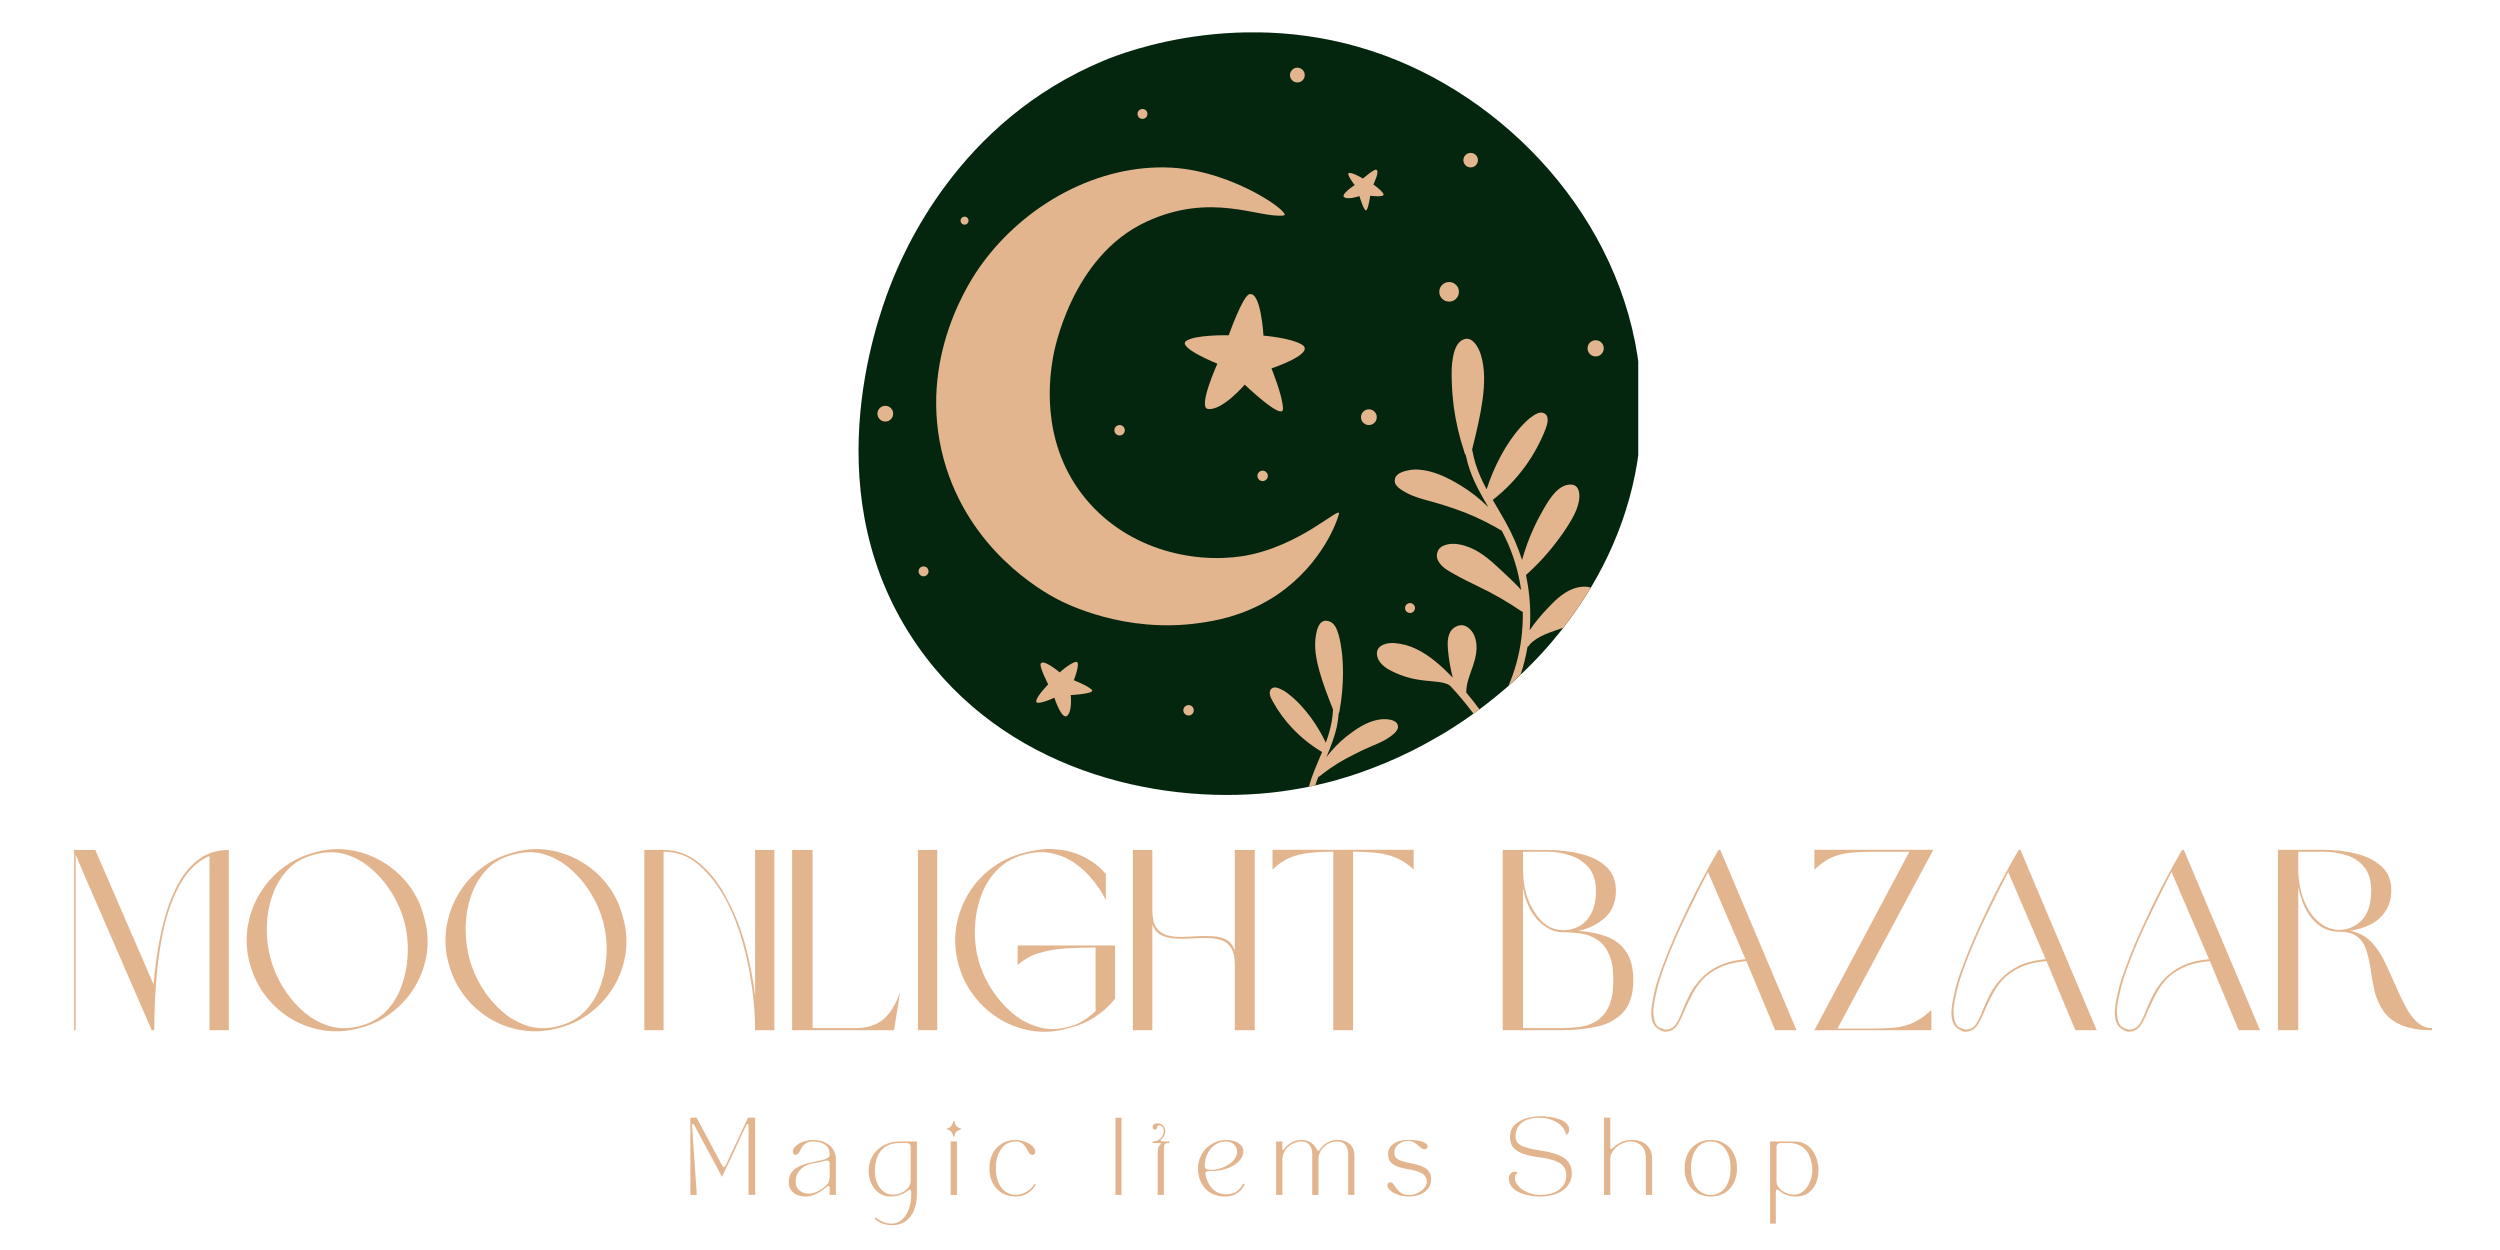 <svg xmlns="http://www.w3.org/2000/svg" xmlns:xlink="http://www.w3.org/1999/xlink" width="300" zoomAndPan="magnify" viewBox="0 0 224.88 112.5" height="150" preserveAspectRatio="xMidYMid meet" version="1.0"><defs><g/><clipPath id="ec18774c03"><path d="M 56 24 L 162 24 L 162 35.629 L 56 35.629 Z M 56 24 " clip-rule="nonzero"/></clipPath><clipPath id="197da08ccd"><path d="M 17 3 L 22 3 L 22 11.629 L 17 11.629 Z M 17 3 " clip-rule="nonzero"/></clipPath><clipPath id="38df2d2338"><path d="M 98 3 L 103 3 L 103 11.629 L 98 11.629 Z M 98 3 " clip-rule="nonzero"/></clipPath><clipPath id="ef82b28375"><rect x="0" width="106" y="0" height="12"/></clipPath><clipPath id="3db0d5048c"><rect x="0" width="216" y="0" height="36"/></clipPath><clipPath id="6b98e1ce35"><path d="M 77.191 2.914 L 147.383 2.914 L 147.383 71.605 L 77.191 71.605 Z M 77.191 2.914 " clip-rule="nonzero"/></clipPath></defs><g transform="matrix(1, 0, 0, 1, 5, 75)"><g clip-path="url(#3db0d5048c)"><g fill="#e3b58f" fill-opacity="1"><g transform="translate(0.812, 17.716)"><g><path d="M 14.719 -16.219 L 14.719 0 L 12.984 0 L 12.984 -15.672 C 12.211 -15.348 11.555 -14.836 11.016 -14.141 C 10.473 -13.441 10.016 -12.617 9.641 -11.672 C 9.273 -10.734 8.984 -9.734 8.766 -8.672 C 8.555 -7.609 8.395 -6.539 8.281 -5.469 C 8.176 -4.406 8.102 -3.406 8.062 -2.469 C 8.031 -1.531 8.016 -0.707 8.016 0 L 7.781 0 L 1.578 -14.281 L 0.938 -15.797 L 0.938 0 L 0.797 0 L 0.797 -16.219 L 2.703 -16.219 L 7.953 -4.109 C 8.035 -5.172 8.172 -6.266 8.359 -7.391 C 8.547 -8.516 8.797 -9.598 9.109 -10.641 C 9.43 -11.691 9.844 -12.641 10.344 -13.484 C 10.852 -14.328 11.461 -14.992 12.172 -15.484 C 12.891 -15.973 13.738 -16.219 14.719 -16.219 Z M 14.719 -16.219 "/></g></g></g><g fill="#e3b58f" fill-opacity="1"><g transform="translate(16.342, 17.716)"><g><path d="M 6.875 -15.984 C 7.938 -16.297 8.992 -16.375 10.047 -16.219 C 11.109 -16.062 12.094 -15.711 13 -15.172 C 13.914 -14.641 14.703 -13.945 15.359 -13.094 C 16.023 -12.238 16.492 -11.266 16.766 -10.172 C 17.078 -9.098 17.16 -8.031 17.016 -6.969 C 16.867 -5.914 16.531 -4.93 16 -4.016 C 15.469 -3.098 14.773 -2.305 13.922 -1.641 C 13.078 -0.973 12.113 -0.492 11.031 -0.203 C 9.957 0.098 8.891 0.176 7.828 0.031 C 6.773 -0.113 5.789 -0.453 4.875 -0.984 C 3.969 -1.523 3.18 -2.219 2.516 -3.062 C 1.859 -3.914 1.379 -4.895 1.078 -6 C 0.785 -7.082 0.719 -8.156 0.875 -9.219 C 1.039 -10.281 1.383 -11.266 1.906 -12.172 C 2.438 -13.086 3.125 -13.879 3.969 -14.547 C 4.812 -15.211 5.781 -15.691 6.875 -15.984 Z M 6.891 -15.797 C 5.91 -15.555 5.109 -15.102 4.484 -14.438 C 3.867 -13.77 3.406 -12.984 3.094 -12.078 C 2.789 -11.172 2.629 -10.227 2.609 -9.25 C 2.598 -8.27 2.707 -7.348 2.938 -6.484 C 3.164 -5.609 3.531 -4.754 4.031 -3.922 C 4.531 -3.098 5.133 -2.367 5.844 -1.734 C 6.551 -1.098 7.344 -0.645 8.219 -0.375 C 9.094 -0.113 10.016 -0.113 10.984 -0.375 C 11.961 -0.633 12.766 -1.094 13.391 -1.75 C 14.016 -2.414 14.477 -3.203 14.781 -4.109 C 15.094 -5.016 15.266 -5.957 15.297 -6.938 C 15.328 -7.914 15.227 -8.844 15 -9.719 C 14.77 -10.602 14.398 -11.461 13.891 -12.297 C 13.391 -13.129 12.781 -13.859 12.062 -14.484 C 11.352 -15.117 10.562 -15.566 9.688 -15.828 C 8.82 -16.086 7.891 -16.078 6.891 -15.797 Z M 6.891 -15.797 "/></g></g></g><g fill="#e3b58f" fill-opacity="1"><g transform="translate(34.237, 17.716)"><g><path d="M 6.875 -15.984 C 7.938 -16.297 8.992 -16.375 10.047 -16.219 C 11.109 -16.062 12.094 -15.711 13 -15.172 C 13.914 -14.641 14.703 -13.945 15.359 -13.094 C 16.023 -12.238 16.492 -11.266 16.766 -10.172 C 17.078 -9.098 17.16 -8.031 17.016 -6.969 C 16.867 -5.914 16.531 -4.93 16 -4.016 C 15.469 -3.098 14.773 -2.305 13.922 -1.641 C 13.078 -0.973 12.113 -0.492 11.031 -0.203 C 9.957 0.098 8.891 0.176 7.828 0.031 C 6.773 -0.113 5.789 -0.453 4.875 -0.984 C 3.969 -1.523 3.18 -2.219 2.516 -3.062 C 1.859 -3.914 1.379 -4.895 1.078 -6 C 0.785 -7.082 0.719 -8.156 0.875 -9.219 C 1.039 -10.281 1.383 -11.266 1.906 -12.172 C 2.438 -13.086 3.125 -13.879 3.969 -14.547 C 4.812 -15.211 5.781 -15.691 6.875 -15.984 Z M 6.891 -15.797 C 5.91 -15.555 5.109 -15.102 4.484 -14.438 C 3.867 -13.77 3.406 -12.984 3.094 -12.078 C 2.789 -11.172 2.629 -10.227 2.609 -9.25 C 2.598 -8.27 2.707 -7.348 2.938 -6.484 C 3.164 -5.609 3.531 -4.754 4.031 -3.922 C 4.531 -3.098 5.133 -2.367 5.844 -1.734 C 6.551 -1.098 7.344 -0.645 8.219 -0.375 C 9.094 -0.113 10.016 -0.113 10.984 -0.375 C 11.961 -0.633 12.766 -1.094 13.391 -1.75 C 14.016 -2.414 14.477 -3.203 14.781 -4.109 C 15.094 -5.016 15.266 -5.957 15.297 -6.938 C 15.328 -7.914 15.227 -8.844 15 -9.719 C 14.77 -10.602 14.398 -11.461 13.891 -12.297 C 13.391 -13.129 12.781 -13.859 12.062 -14.484 C 11.352 -15.117 10.562 -15.566 9.688 -15.828 C 8.82 -16.086 7.891 -16.078 6.891 -15.797 Z M 6.891 -15.797 "/></g></g></g><g fill="#e3b58f" fill-opacity="1"><g transform="translate(52.133, 17.716)"><g><path d="M 0.797 -16.219 L 2.531 -16.219 C 3.781 -16.219 4.891 -15.789 5.859 -14.938 C 6.836 -14.094 7.656 -13.004 8.312 -11.672 C 8.988 -10.41 9.523 -9.023 9.922 -7.516 C 10.316 -6.016 10.598 -4.52 10.766 -3.031 L 10.766 -16.219 L 12.5 -16.219 L 12.5 0 L 10.766 0 C 10.766 -1.227 10.672 -2.52 10.484 -3.875 C 10.297 -5.238 10.016 -6.586 9.641 -7.922 C 9.266 -9.254 8.789 -10.473 8.219 -11.578 C 7.531 -12.891 6.719 -13.961 5.781 -14.797 C 4.852 -15.641 3.77 -16.062 2.531 -16.062 L 2.531 0 L 0.797 0 Z M 0.797 -16.219 "/></g></g></g><g fill="#e3b58f" fill-opacity="1"><g transform="translate(65.434, 17.716)"><g><path d="M 10.516 -3.406 L 9.969 0 L 0.797 0 L 0.797 -16.219 L 2.641 -16.219 L 2.641 -0.188 L 6.516 -0.188 C 7.516 -0.188 8.32 -0.43 8.938 -0.922 C 9.562 -1.41 10.086 -2.238 10.516 -3.406 Z M 10.516 -3.406 "/></g></g></g><g fill="#e3b58f" fill-opacity="1"><g transform="translate(76.759, 17.716)"><g><path d="M 0.797 0 L 0.797 -16.219 L 2.531 -16.219 L 2.531 0 Z M 0.797 0 "/></g></g></g><g fill="#e3b58f" fill-opacity="1"><g transform="translate(80.09, 17.716)"><g><path d="M 13.453 -1.719 L 13.453 -7.438 C 12.523 -7.438 11.629 -7.41 10.766 -7.359 C 9.898 -7.305 9.098 -7.164 8.359 -6.938 C 7.629 -6.719 6.988 -6.359 6.438 -5.859 L 6.438 -7.625 L 15.203 -7.625 L 15.203 -2.828 C 14.711 -2.203 14.109 -1.656 13.391 -1.188 C 12.68 -0.727 11.898 -0.395 11.047 -0.188 C 9.973 0.133 8.91 0.223 7.859 0.078 C 6.816 -0.066 5.836 -0.406 4.922 -0.938 C 4.016 -1.477 3.227 -2.172 2.562 -3.016 C 1.895 -3.867 1.41 -4.836 1.109 -5.922 C 0.816 -7.016 0.742 -8.094 0.891 -9.156 C 1.047 -10.219 1.391 -11.211 1.922 -12.141 C 2.461 -13.066 3.156 -13.859 4 -14.516 C 4.844 -15.172 5.812 -15.645 6.906 -15.938 C 7.914 -16.219 8.82 -16.336 9.625 -16.297 C 10.438 -16.254 11.133 -16.117 11.719 -15.891 C 12.312 -15.66 12.805 -15.406 13.203 -15.125 C 13.598 -14.844 13.891 -14.594 14.078 -14.375 C 14.273 -14.164 14.375 -14.062 14.375 -14.062 L 14.375 -11.672 C 14.363 -11.734 14.25 -11.953 14.031 -12.328 C 13.82 -12.703 13.516 -13.133 13.109 -13.625 C 12.711 -14.113 12.219 -14.57 11.625 -15 C 11.039 -15.426 10.359 -15.727 9.578 -15.906 C 8.797 -16.094 7.914 -16.051 6.938 -15.781 C 5.957 -15.5 5.148 -15.02 4.516 -14.344 C 3.891 -13.676 3.422 -12.891 3.109 -11.984 C 2.797 -11.086 2.625 -10.145 2.594 -9.156 C 2.562 -8.176 2.66 -7.254 2.891 -6.391 C 3.117 -5.516 3.488 -4.66 4 -3.828 C 4.52 -2.992 5.141 -2.258 5.859 -1.625 C 6.578 -1 7.375 -0.555 8.25 -0.297 C 9.125 -0.035 10.039 -0.035 11 -0.297 C 11.52 -0.422 11.977 -0.613 12.375 -0.875 C 12.781 -1.133 13.141 -1.414 13.453 -1.719 Z M 13.453 -1.719 "/></g></g></g><g fill="#e3b58f" fill-opacity="1"><g transform="translate(96.102, 17.716)"><g><path d="M 2.547 -9.531 L 2.547 0 L 0.797 0 L 0.797 -16.219 L 2.547 -16.219 L 2.547 -10.797 C 2.547 -10.117 2.66 -9.609 2.891 -9.266 C 3.117 -8.922 3.426 -8.688 3.812 -8.562 C 4.195 -8.445 4.625 -8.391 5.094 -8.391 C 5.57 -8.398 6.055 -8.422 6.547 -8.453 C 7.047 -8.484 7.523 -8.484 7.984 -8.453 C 8.453 -8.43 8.859 -8.328 9.203 -8.141 C 9.547 -7.953 9.801 -7.629 9.969 -7.172 L 9.969 -16.219 L 11.766 -16.219 L 11.766 0 L 9.969 0 L 9.969 -5.922 C 9.969 -6.578 9.852 -7.078 9.625 -7.422 C 9.395 -7.773 9.086 -8.008 8.703 -8.125 C 8.316 -8.238 7.891 -8.297 7.422 -8.297 C 6.961 -8.297 6.484 -8.281 5.984 -8.25 C 5.484 -8.219 5.004 -8.219 4.547 -8.25 C 4.086 -8.281 3.68 -8.383 3.328 -8.562 C 2.973 -8.75 2.711 -9.07 2.547 -9.531 Z M 2.547 -9.531 "/></g></g></g><g fill="#e3b58f" fill-opacity="1"><g transform="translate(108.668, 17.716)"><g><path d="M 6.266 0 L 6.266 -16.062 C 5.453 -16.062 4.727 -16.023 4.094 -15.953 C 3.457 -15.879 2.875 -15.734 2.344 -15.516 C 1.82 -15.297 1.305 -14.941 0.797 -14.453 L 0.797 -16.234 L 13.5 -16.234 L 13.5 -14.453 C 12.977 -14.941 12.453 -15.297 11.922 -15.516 C 11.398 -15.734 10.82 -15.879 10.188 -15.953 C 9.562 -16.023 8.848 -16.062 8.047 -16.062 L 8.047 0 Z M 6.266 0 "/></g></g></g><g fill="#e3b58f" fill-opacity="1"><g transform="translate(122.98, 17.716)"><g/></g></g><g fill="#e3b58f" fill-opacity="1"><g transform="translate(129.389, 17.716)"><g><path d="M 7.609 -8.938 C 8.566 -8.875 9.414 -8.703 10.156 -8.422 C 10.906 -8.141 11.488 -7.688 11.906 -7.062 C 12.332 -6.438 12.547 -5.582 12.547 -4.5 C 12.547 -3.281 12.266 -2.344 11.703 -1.688 C 11.141 -1.039 10.383 -0.598 9.438 -0.359 C 8.488 -0.129 7.426 -0.008 6.25 0 L 0.797 0 L 0.797 -16.219 L 4.781 -16.219 C 5.926 -16.219 6.969 -16.094 7.906 -15.844 C 8.852 -15.602 9.602 -15.211 10.156 -14.672 C 10.707 -14.141 10.984 -13.43 10.984 -12.547 C 10.984 -11.516 10.648 -10.703 9.984 -10.109 C 9.328 -9.523 8.535 -9.133 7.609 -8.938 Z M 10.75 -4.5 C 10.75 -5.531 10.609 -6.332 10.328 -6.906 C 10.055 -7.488 9.691 -7.914 9.234 -8.188 C 8.785 -8.469 8.301 -8.641 7.781 -8.703 C 7.258 -8.773 6.75 -8.812 6.25 -8.812 C 5.707 -8.812 5.195 -8.961 4.719 -9.266 C 4.238 -9.566 3.828 -9.977 3.484 -10.5 C 3.285 -10.801 3.113 -11.145 2.969 -11.531 C 2.82 -11.926 2.707 -12.348 2.625 -12.797 L 2.625 -0.188 L 6.062 -0.188 C 6.582 -0.188 7.113 -0.219 7.656 -0.281 C 8.195 -0.352 8.703 -0.52 9.172 -0.781 C 9.641 -1.051 10.02 -1.484 10.312 -2.078 C 10.602 -2.672 10.75 -3.477 10.75 -4.5 Z M 9.188 -12.547 C 9.188 -13.41 8.973 -14.098 8.547 -14.609 C 8.117 -15.129 7.566 -15.5 6.891 -15.719 C 6.211 -15.945 5.508 -16.062 4.781 -16.062 L 2.625 -16.062 L 2.625 -14.547 C 2.625 -13.742 2.711 -13.008 2.891 -12.344 C 3.078 -11.676 3.336 -11.098 3.672 -10.609 C 4.348 -9.535 5.207 -9 6.25 -9 C 6.77 -9 7.25 -9.117 7.688 -9.359 C 8.133 -9.609 8.492 -9.992 8.766 -10.516 C 9.047 -11.035 9.188 -11.711 9.188 -12.547 Z M 9.188 -12.547 "/></g></g></g><g fill="#e3b58f" fill-opacity="1"><g transform="translate(142.736, 17.716)"><g><path d="M 11.969 0 L 9.375 -6.219 C 8.395 -6.133 7.586 -5.938 6.953 -5.625 C 6.316 -5.32 5.801 -4.953 5.406 -4.516 C 5.02 -4.078 4.707 -3.617 4.469 -3.141 C 4.227 -2.672 4.016 -2.227 3.828 -1.812 C 3.617 -1.25 3.383 -0.781 3.125 -0.406 C 2.875 -0.031 2.488 0.148 1.969 0.141 C 1.914 0.117 1.859 0.098 1.797 0.078 C 1.742 0.066 1.68 0.035 1.609 -0.016 C 0.984 -0.297 0.727 -0.961 0.844 -2.016 C 0.906 -2.523 1.016 -3.098 1.172 -3.734 C 1.336 -4.367 1.562 -5.051 1.844 -5.781 C 2.25 -6.883 2.734 -8.051 3.297 -9.281 C 3.859 -10.52 4.445 -11.738 5.062 -12.938 C 5.688 -14.145 6.289 -15.238 6.875 -16.219 L 7.031 -16.219 L 13.891 0 Z M 9.297 -6.391 L 5.922 -14.234 C 5.223 -12.891 4.516 -11.469 3.797 -9.969 C 3.086 -8.477 2.488 -7.07 2 -5.75 C 1.719 -5.008 1.5 -4.32 1.344 -3.688 C 1.188 -3.062 1.078 -2.504 1.016 -2.016 C 0.992 -1.547 1.031 -1.145 1.125 -0.812 C 1.219 -0.488 1.398 -0.281 1.672 -0.188 C 1.754 -0.164 1.812 -0.145 1.844 -0.125 C 1.883 -0.113 1.938 -0.094 2 -0.062 C 2.457 -0.031 2.801 -0.191 3.031 -0.547 C 3.258 -0.898 3.469 -1.336 3.656 -1.859 C 3.832 -2.285 4.039 -2.738 4.281 -3.219 C 4.531 -3.707 4.859 -4.172 5.266 -4.609 C 5.672 -5.055 6.195 -5.441 6.844 -5.766 C 7.488 -6.086 8.305 -6.297 9.297 -6.391 Z M 9.297 -6.391 "/></g></g></g><g fill="#e3b58f" fill-opacity="1"><g transform="translate(157.439, 17.716)"><g><path d="M 2.875 -0.141 L 5.703 -0.141 C 6.648 -0.141 7.438 -0.172 8.062 -0.234 C 8.688 -0.305 9.25 -0.461 9.75 -0.703 C 10.25 -0.941 10.773 -1.312 11.328 -1.812 L 11.328 0 L 0.797 0 L 9.344 -16.062 L 6.438 -16.062 C 5.5 -16.062 4.711 -16.031 4.078 -15.969 C 3.453 -15.914 2.891 -15.781 2.391 -15.562 C 1.898 -15.344 1.367 -14.973 0.797 -14.453 L 0.797 -16.234 L 11.5 -16.234 Z M 2.875 -0.141 "/></g></g></g><g fill="#e3b58f" fill-opacity="1"><g transform="translate(169.752, 17.716)"><g><path d="M 11.969 0 L 9.375 -6.219 C 8.395 -6.133 7.586 -5.938 6.953 -5.625 C 6.316 -5.32 5.801 -4.953 5.406 -4.516 C 5.02 -4.078 4.707 -3.617 4.469 -3.141 C 4.227 -2.672 4.016 -2.227 3.828 -1.812 C 3.617 -1.25 3.383 -0.781 3.125 -0.406 C 2.875 -0.031 2.488 0.148 1.969 0.141 C 1.914 0.117 1.859 0.098 1.797 0.078 C 1.742 0.066 1.68 0.035 1.609 -0.016 C 0.984 -0.297 0.727 -0.961 0.844 -2.016 C 0.906 -2.523 1.016 -3.098 1.172 -3.734 C 1.336 -4.367 1.562 -5.051 1.844 -5.781 C 2.25 -6.883 2.734 -8.051 3.297 -9.281 C 3.859 -10.52 4.445 -11.738 5.062 -12.938 C 5.688 -14.145 6.289 -15.238 6.875 -16.219 L 7.031 -16.219 L 13.891 0 Z M 9.297 -6.391 L 5.922 -14.234 C 5.223 -12.891 4.516 -11.469 3.797 -9.969 C 3.086 -8.477 2.488 -7.07 2 -5.75 C 1.719 -5.008 1.5 -4.32 1.344 -3.688 C 1.188 -3.062 1.078 -2.504 1.016 -2.016 C 0.992 -1.547 1.031 -1.145 1.125 -0.812 C 1.219 -0.488 1.398 -0.281 1.672 -0.188 C 1.754 -0.164 1.812 -0.145 1.844 -0.125 C 1.883 -0.113 1.938 -0.094 2 -0.062 C 2.457 -0.031 2.801 -0.191 3.031 -0.547 C 3.258 -0.898 3.469 -1.336 3.656 -1.859 C 3.832 -2.285 4.039 -2.738 4.281 -3.219 C 4.531 -3.707 4.859 -4.172 5.266 -4.609 C 5.672 -5.055 6.195 -5.441 6.844 -5.766 C 7.488 -6.086 8.305 -6.297 9.297 -6.391 Z M 9.297 -6.391 "/></g></g></g><g fill="#e3b58f" fill-opacity="1"><g transform="translate(184.454, 17.716)"><g><path d="M 11.969 0 L 9.375 -6.219 C 8.395 -6.133 7.586 -5.938 6.953 -5.625 C 6.316 -5.32 5.801 -4.953 5.406 -4.516 C 5.02 -4.078 4.707 -3.617 4.469 -3.141 C 4.227 -2.672 4.016 -2.227 3.828 -1.812 C 3.617 -1.25 3.383 -0.781 3.125 -0.406 C 2.875 -0.031 2.488 0.148 1.969 0.141 C 1.914 0.117 1.859 0.098 1.797 0.078 C 1.742 0.066 1.68 0.035 1.609 -0.016 C 0.984 -0.297 0.727 -0.961 0.844 -2.016 C 0.906 -2.523 1.016 -3.098 1.172 -3.734 C 1.336 -4.367 1.562 -5.051 1.844 -5.781 C 2.25 -6.883 2.734 -8.051 3.297 -9.281 C 3.859 -10.52 4.445 -11.738 5.062 -12.938 C 5.688 -14.145 6.289 -15.238 6.875 -16.219 L 7.031 -16.219 L 13.891 0 Z M 9.297 -6.391 L 5.922 -14.234 C 5.223 -12.891 4.516 -11.469 3.797 -9.969 C 3.086 -8.477 2.488 -7.07 2 -5.75 C 1.719 -5.008 1.5 -4.32 1.344 -3.688 C 1.188 -3.062 1.078 -2.504 1.016 -2.016 C 0.992 -1.547 1.031 -1.145 1.125 -0.812 C 1.219 -0.488 1.398 -0.281 1.672 -0.188 C 1.754 -0.164 1.812 -0.145 1.844 -0.125 C 1.883 -0.113 1.938 -0.094 2 -0.062 C 2.457 -0.031 2.801 -0.191 3.031 -0.547 C 3.258 -0.898 3.469 -1.336 3.656 -1.859 C 3.832 -2.285 4.039 -2.738 4.281 -3.219 C 4.531 -3.707 4.859 -4.172 5.266 -4.609 C 5.672 -5.055 6.195 -5.441 6.844 -5.766 C 7.488 -6.086 8.305 -6.297 9.297 -6.391 Z M 9.297 -6.391 "/></g></g></g><g fill="#e3b58f" fill-opacity="1"><g transform="translate(199.157, 17.716)"><g><path d="M 7.297 -8.953 C 8.098 -8.773 8.742 -8.426 9.234 -7.906 C 9.723 -7.383 10.129 -6.77 10.453 -6.062 C 10.785 -5.352 11.109 -4.641 11.422 -3.922 C 11.711 -3.266 12.008 -2.648 12.312 -2.078 C 12.613 -1.504 12.957 -1.047 13.344 -0.703 C 13.727 -0.359 14.172 -0.188 14.672 -0.188 L 14.672 0 C 13.484 0 12.539 -0.16 11.844 -0.484 C 11.145 -0.805 10.617 -1.227 10.266 -1.75 C 9.91 -2.281 9.656 -2.859 9.5 -3.484 C 9.352 -4.117 9.238 -4.75 9.156 -5.375 C 9.07 -6 8.945 -6.578 8.781 -7.109 C 8.625 -7.641 8.359 -8.062 7.984 -8.375 C 7.609 -8.695 7.051 -8.859 6.312 -8.859 C 5.156 -8.859 4.223 -9.41 3.516 -10.516 C 3.117 -11.16 2.82 -11.953 2.625 -12.891 L 2.625 0 L 0.797 0 L 0.797 -16.234 L 4.844 -16.234 C 5.977 -16.234 7.008 -16.109 7.938 -15.859 C 8.863 -15.617 9.602 -15.234 10.156 -14.703 C 10.719 -14.18 11 -13.484 11 -12.609 C 11 -11.859 10.828 -11.227 10.484 -10.719 C 10.148 -10.207 9.703 -9.805 9.141 -9.516 C 8.586 -9.234 7.973 -9.047 7.297 -8.953 Z M 9.188 -12.609 C 9.188 -13.484 8.977 -14.172 8.562 -14.672 C 8.156 -15.18 7.617 -15.539 6.953 -15.75 C 6.297 -15.957 5.594 -16.062 4.844 -16.062 L 2.625 -16.062 L 2.625 -14.625 C 2.625 -13.789 2.719 -13.039 2.906 -12.375 C 3.094 -11.719 3.348 -11.141 3.672 -10.641 C 3.992 -10.16 4.383 -9.77 4.844 -9.469 C 5.301 -9.176 5.789 -9.031 6.312 -9.031 L 6.484 -9.031 C 7.211 -9.07 7.844 -9.375 8.375 -9.938 C 8.914 -10.508 9.188 -11.398 9.188 -12.609 Z M 9.188 -12.609 "/></g></g></g><g clip-path="url(#ec18774c03)"><g transform="matrix(1, 0, 0, 1, 56, 24)"><g clip-path="url(#ef82b28375)"><g fill="#e3b58f" fill-opacity="1"><g transform="translate(0.51, 8.546)"><g><path d="M 1.141 0 L 0.562 0 L 0.562 -6.953 L 1.125 -6.953 L 3.422 -2.656 C 3.473 -2.562 3.523 -2.516 3.578 -2.516 C 3.641 -2.516 3.691 -2.562 3.734 -2.656 L 5.75 -6.953 L 6.391 -6.953 L 6.391 0 L 5.797 0 L 5.797 -6.203 C 5.797 -6.328 5.77 -6.391 5.719 -6.391 C 5.676 -6.391 5.633 -6.348 5.594 -6.266 C 5.582 -6.242 5.539 -6.16 5.469 -6.016 C 5.406 -5.867 5.316 -5.68 5.203 -5.453 C 5.098 -5.223 4.984 -4.973 4.859 -4.703 C 4.734 -4.43 4.602 -4.148 4.469 -3.859 C 4.332 -3.578 4.203 -3.301 4.078 -3.031 C 3.953 -2.77 3.836 -2.531 3.734 -2.312 C 3.641 -2.102 3.562 -1.938 3.5 -1.812 C 3.438 -1.688 3.406 -1.625 3.406 -1.625 C 3.406 -1.625 3.375 -1.688 3.312 -1.812 C 3.25 -1.938 3.16 -2.102 3.047 -2.312 C 2.93 -2.531 2.801 -2.773 2.656 -3.047 C 2.508 -3.316 2.359 -3.594 2.203 -3.875 C 2.047 -4.164 1.895 -4.445 1.75 -4.719 C 1.602 -5 1.469 -5.25 1.344 -5.469 C 1.227 -5.695 1.133 -5.879 1.062 -6.016 C 0.988 -6.16 0.941 -6.242 0.922 -6.266 C 0.879 -6.348 0.836 -6.391 0.797 -6.391 C 0.734 -6.391 0.707 -6.328 0.719 -6.203 Z M 1.141 0 "/></g></g></g><g fill="#e3b58f" fill-opacity="1"><g transform="translate(9.548, 8.546)"><g><path d="M 0.375 -1.109 C 0.375 -1.43 0.438 -1.703 0.562 -1.922 C 0.695 -2.141 0.875 -2.316 1.094 -2.453 C 1.32 -2.586 1.566 -2.695 1.828 -2.781 C 2.086 -2.863 2.348 -2.926 2.609 -2.969 C 2.867 -3.02 3.109 -3.07 3.328 -3.125 C 3.555 -3.176 3.734 -3.238 3.859 -3.312 C 3.992 -3.383 4.062 -3.484 4.062 -3.609 C 4.062 -3.891 4.004 -4.109 3.891 -4.266 C 3.785 -4.422 3.656 -4.535 3.5 -4.609 C 3.344 -4.691 3.18 -4.742 3.016 -4.766 C 2.859 -4.797 2.734 -4.812 2.641 -4.812 C 2.367 -4.812 2.156 -4.77 2 -4.688 C 1.844 -4.602 1.723 -4.504 1.641 -4.391 C 1.555 -4.273 1.484 -4.156 1.422 -4.031 C 1.367 -3.914 1.305 -3.816 1.234 -3.734 C 1.172 -3.648 1.086 -3.609 0.984 -3.609 C 0.91 -3.609 0.852 -3.633 0.812 -3.688 C 0.77 -3.75 0.75 -3.82 0.75 -3.906 C 0.75 -4.039 0.801 -4.172 0.906 -4.297 C 1.02 -4.43 1.16 -4.547 1.328 -4.641 C 1.492 -4.734 1.68 -4.805 1.891 -4.859 C 2.109 -4.922 2.316 -4.953 2.516 -4.953 C 2.961 -4.953 3.344 -4.875 3.656 -4.719 C 3.977 -4.562 4.219 -4.352 4.375 -4.094 C 4.539 -3.844 4.625 -3.566 4.625 -3.266 L 4.625 0 L 4.062 0 L 4.062 -0.625 C 4.062 -0.75 4.031 -0.812 3.969 -0.812 C 3.914 -0.812 3.863 -0.785 3.812 -0.734 C 3.633 -0.586 3.445 -0.445 3.25 -0.312 C 3.051 -0.188 2.836 -0.082 2.609 0 C 2.391 0.094 2.156 0.141 1.906 0.141 C 1.602 0.141 1.332 0.086 1.094 -0.016 C 0.863 -0.129 0.688 -0.281 0.562 -0.469 C 0.438 -0.656 0.375 -0.867 0.375 -1.109 Z M 2.531 -2.844 C 2.238 -2.789 1.973 -2.688 1.734 -2.531 C 1.504 -2.383 1.32 -2.195 1.188 -1.969 C 1.062 -1.75 1 -1.504 1 -1.234 C 1 -0.984 1.051 -0.773 1.156 -0.609 C 1.27 -0.453 1.414 -0.332 1.594 -0.25 C 1.77 -0.164 1.957 -0.125 2.156 -0.125 C 2.383 -0.125 2.602 -0.164 2.812 -0.25 C 3.02 -0.332 3.211 -0.438 3.391 -0.562 C 3.578 -0.695 3.734 -0.836 3.859 -0.984 C 3.922 -1.047 3.969 -1.133 4 -1.25 C 4.039 -1.375 4.062 -1.492 4.062 -1.609 L 4.062 -2.844 C 4.062 -2.945 4.031 -3.02 3.969 -3.062 C 3.914 -3.102 3.836 -3.113 3.734 -3.094 C 3.555 -3.039 3.367 -2.992 3.172 -2.953 C 2.984 -2.922 2.77 -2.883 2.531 -2.844 Z M 2.531 -2.844 "/></g></g></g><g clip-path="url(#197da08ccd)"><g fill="#e3b58f" fill-opacity="1"><g transform="translate(16.757, 8.546)"><g><path d="M 2.281 0.141 C 2 0.141 1.738 0.078 1.5 -0.047 C 1.27 -0.172 1.066 -0.344 0.891 -0.562 C 0.723 -0.781 0.594 -1.023 0.5 -1.297 C 0.406 -1.566 0.359 -1.848 0.359 -2.141 C 0.359 -2.547 0.43 -2.91 0.578 -3.234 C 0.723 -3.566 0.922 -3.848 1.172 -4.078 C 1.43 -4.316 1.727 -4.5 2.062 -4.625 C 2.395 -4.75 2.738 -4.812 3.094 -4.812 L 4.703 -4.812 L 4.703 -0.062 C 4.703 0.176 4.68 0.426 4.641 0.688 C 4.598 0.945 4.523 1.195 4.422 1.438 C 4.316 1.676 4.176 1.891 4 2.078 C 3.832 2.273 3.617 2.43 3.359 2.547 C 3.109 2.66 2.812 2.719 2.469 2.719 C 2.133 2.719 1.836 2.664 1.578 2.562 C 1.316 2.457 1.086 2.312 0.891 2.125 L 0.984 2.016 C 1.047 2.055 1.133 2.117 1.25 2.203 C 1.375 2.297 1.535 2.379 1.734 2.453 C 1.93 2.535 2.176 2.578 2.469 2.578 C 2.719 2.578 2.945 2.508 3.156 2.375 C 3.363 2.25 3.539 2.07 3.688 1.844 C 3.844 1.613 3.961 1.344 4.047 1.031 C 4.141 0.727 4.188 0.398 4.188 0.047 L 4.188 -0.188 C 4.188 -0.383 4.148 -0.484 4.078 -0.484 C 4.023 -0.484 3.93 -0.43 3.797 -0.328 C 3.609 -0.172 3.383 -0.055 3.125 0.016 C 2.863 0.098 2.582 0.141 2.281 0.141 Z M 3.125 -4.672 C 2.633 -4.672 2.223 -4.566 1.891 -4.359 C 1.566 -4.148 1.32 -3.852 1.156 -3.469 C 1 -3.094 0.922 -2.648 0.922 -2.141 C 0.922 -1.754 0.988 -1.398 1.125 -1.078 C 1.258 -0.766 1.445 -0.508 1.688 -0.312 C 1.926 -0.125 2.207 -0.031 2.531 -0.031 C 2.781 -0.031 3.008 -0.07 3.219 -0.156 C 3.426 -0.238 3.602 -0.348 3.75 -0.484 C 3.906 -0.617 4.016 -0.766 4.078 -0.922 C 4.117 -1.016 4.141 -1.133 4.141 -1.281 L 4.141 -4.328 C 4.141 -4.43 4.109 -4.516 4.047 -4.578 C 3.984 -4.641 3.898 -4.672 3.797 -4.672 Z M 3.125 -4.672 "/></g></g></g></g><g fill="#e3b58f" fill-opacity="1"><g transform="translate(24.05, 8.546)"><g><path d="M 1.016 0 L 0.453 0 L 0.453 -4.812 L 1.016 -4.812 Z M 0.094 -5.922 C 0.07 -5.93 0.062 -5.941 0.062 -5.953 C 0.062 -5.961 0.07 -5.969 0.094 -5.969 C 0.219 -6.008 0.316 -6.051 0.391 -6.094 C 0.461 -6.145 0.52 -6.211 0.562 -6.297 C 0.613 -6.379 0.66 -6.492 0.703 -6.641 C 0.711 -6.66 0.727 -6.672 0.75 -6.672 C 0.77 -6.672 0.781 -6.66 0.781 -6.641 C 0.82 -6.492 0.863 -6.379 0.906 -6.297 C 0.957 -6.211 1.02 -6.145 1.094 -6.094 C 1.164 -6.051 1.27 -6.008 1.406 -5.969 C 1.426 -5.969 1.438 -5.961 1.438 -5.953 C 1.438 -5.941 1.426 -5.93 1.406 -5.922 C 1.281 -5.879 1.176 -5.832 1.094 -5.781 C 1.008 -5.738 0.941 -5.676 0.891 -5.594 C 0.848 -5.52 0.812 -5.406 0.781 -5.25 C 0.781 -5.227 0.77 -5.219 0.75 -5.219 C 0.727 -5.219 0.711 -5.227 0.703 -5.25 C 0.66 -5.406 0.613 -5.52 0.562 -5.594 C 0.52 -5.676 0.461 -5.738 0.391 -5.781 C 0.316 -5.832 0.219 -5.879 0.094 -5.922 Z M 0.094 -5.922 "/></g></g></g><g fill="#e3b58f" fill-opacity="1"><g transform="translate(27.645, 8.546)"><g><path d="M 0.344 -2.406 C 0.344 -2.914 0.441 -3.359 0.641 -3.734 C 0.836 -4.117 1.113 -4.414 1.469 -4.625 C 1.82 -4.844 2.234 -4.953 2.703 -4.953 C 2.91 -4.953 3.113 -4.922 3.312 -4.859 C 3.52 -4.805 3.707 -4.734 3.875 -4.641 C 4.051 -4.547 4.191 -4.43 4.297 -4.297 C 4.41 -4.172 4.469 -4.039 4.469 -3.906 C 4.469 -3.82 4.445 -3.75 4.406 -3.688 C 4.363 -3.633 4.305 -3.609 4.234 -3.609 C 4.117 -3.609 4.023 -3.648 3.953 -3.734 C 3.891 -3.816 3.828 -3.914 3.766 -4.031 C 3.703 -4.156 3.629 -4.273 3.547 -4.391 C 3.473 -4.504 3.367 -4.602 3.234 -4.688 C 3.098 -4.77 2.926 -4.812 2.719 -4.812 C 2.352 -4.812 2.035 -4.711 1.766 -4.516 C 1.504 -4.316 1.297 -4.035 1.141 -3.672 C 0.992 -3.316 0.922 -2.898 0.922 -2.422 C 0.922 -1.941 0.992 -1.52 1.141 -1.156 C 1.297 -0.789 1.504 -0.508 1.766 -0.312 C 2.035 -0.113 2.352 -0.016 2.719 -0.016 C 2.945 -0.016 3.172 -0.055 3.391 -0.141 C 3.609 -0.234 3.805 -0.352 3.984 -0.5 C 4.16 -0.645 4.297 -0.812 4.391 -1 L 4.516 -0.953 C 4.328 -0.598 4.078 -0.328 3.766 -0.141 C 3.461 0.047 3.109 0.141 2.703 0.141 C 2.234 0.141 1.82 0.035 1.469 -0.172 C 1.113 -0.391 0.836 -0.688 0.641 -1.062 C 0.441 -1.445 0.344 -1.895 0.344 -2.406 Z M 0.344 -2.406 "/></g></g></g><g fill="#e3b58f" fill-opacity="1"><g transform="translate(34.583, 8.546)"><g/></g></g><g fill="#e3b58f" fill-opacity="1"><g transform="translate(38.768, 8.546)"><g><path d="M 0.562 0 L 0.562 -6.953 L 1.109 -6.953 L 1.109 0 Z M 0.562 0 "/></g></g></g><g fill="#e3b58f" fill-opacity="1"><g transform="translate(42.536, 8.546)"><g><path d="M 0.141 -4.672 L 0.141 -4.812 C 0.367 -4.812 0.555 -4.863 0.703 -4.969 C 0.848 -5.07 0.957 -5.195 1.031 -5.344 C 1.102 -5.488 1.141 -5.625 1.141 -5.75 C 1.141 -5.883 1.102 -6.004 1.031 -6.109 C 0.957 -6.211 0.867 -6.266 0.766 -6.266 C 0.672 -6.266 0.613 -6.242 0.594 -6.203 C 0.57 -6.16 0.555 -6.113 0.547 -6.062 C 0.535 -6.02 0.52 -5.977 0.5 -5.938 C 0.477 -5.895 0.43 -5.875 0.359 -5.875 C 0.285 -5.875 0.227 -5.898 0.188 -5.953 C 0.156 -6.004 0.141 -6.055 0.141 -6.109 C 0.141 -6.234 0.188 -6.32 0.281 -6.375 C 0.383 -6.426 0.484 -6.453 0.578 -6.453 C 0.734 -6.453 0.863 -6.414 0.969 -6.344 C 1.07 -6.281 1.148 -6.191 1.203 -6.078 C 1.254 -5.973 1.281 -5.867 1.281 -5.766 C 1.281 -5.629 1.254 -5.5 1.203 -5.375 C 1.148 -5.25 1.066 -5.133 0.953 -5.031 C 0.891 -4.977 0.863 -4.938 0.875 -4.906 C 0.883 -4.875 0.91 -4.848 0.953 -4.828 C 1.004 -4.816 1.051 -4.812 1.094 -4.812 L 1.641 -4.812 L 1.641 -4.672 C 1.473 -4.672 1.352 -4.648 1.281 -4.609 C 1.219 -4.566 1.18 -4.504 1.172 -4.422 C 1.16 -4.336 1.156 -4.234 1.156 -4.109 L 1.156 0 L 0.594 0 L 0.594 -3.703 C 0.594 -3.91 0.602 -4.07 0.625 -4.188 C 0.656 -4.301 0.711 -4.398 0.797 -4.484 C 0.867 -4.566 0.898 -4.617 0.891 -4.641 C 0.891 -4.66 0.836 -4.672 0.734 -4.672 Z M 0.141 -4.672 "/></g></g></g><g fill="#e3b58f" fill-opacity="1"><g transform="translate(46.416, 8.546)"><g><path d="M 2.734 0.141 C 2.273 0.141 1.863 0.035 1.5 -0.172 C 1.145 -0.379 0.863 -0.676 0.656 -1.062 C 0.445 -1.445 0.344 -1.898 0.344 -2.422 C 0.344 -2.766 0.41 -3.086 0.547 -3.391 C 0.68 -3.703 0.863 -3.973 1.094 -4.203 C 1.332 -4.43 1.602 -4.613 1.906 -4.75 C 2.219 -4.883 2.551 -4.953 2.906 -4.953 C 3.145 -4.953 3.379 -4.914 3.609 -4.844 C 3.848 -4.77 4.039 -4.656 4.188 -4.5 C 4.344 -4.352 4.422 -4.16 4.422 -3.922 C 4.422 -3.672 4.344 -3.438 4.188 -3.219 C 4.031 -3.008 3.816 -2.82 3.547 -2.656 C 3.273 -2.5 2.969 -2.375 2.625 -2.281 C 2.281 -2.195 1.926 -2.156 1.562 -2.156 C 1.508 -2.156 1.461 -2.156 1.422 -2.156 C 1.391 -2.156 1.352 -2.156 1.312 -2.156 C 1.207 -2.156 1.125 -2.125 1.062 -2.062 C 1.008 -2.008 0.992 -1.93 1.016 -1.828 C 1.129 -1.285 1.348 -0.852 1.672 -0.531 C 1.992 -0.219 2.406 -0.062 2.906 -0.062 C 3.289 -0.062 3.609 -0.156 3.859 -0.344 C 4.109 -0.539 4.289 -0.77 4.406 -1.031 L 4.547 -0.953 C 4.391 -0.617 4.164 -0.352 3.875 -0.156 C 3.582 0.039 3.203 0.141 2.734 0.141 Z M 0.953 -2.625 C 0.941 -2.551 0.957 -2.477 1 -2.406 C 1.051 -2.344 1.117 -2.305 1.203 -2.297 C 1.242 -2.285 1.297 -2.273 1.359 -2.266 C 1.422 -2.266 1.484 -2.266 1.547 -2.266 C 1.734 -2.266 1.93 -2.285 2.141 -2.328 C 2.348 -2.379 2.551 -2.453 2.75 -2.547 C 2.957 -2.641 3.145 -2.754 3.312 -2.891 C 3.477 -3.023 3.609 -3.176 3.703 -3.344 C 3.805 -3.508 3.859 -3.688 3.859 -3.875 C 3.859 -4.07 3.812 -4.238 3.719 -4.375 C 3.625 -4.52 3.504 -4.629 3.359 -4.703 C 3.211 -4.773 3.051 -4.812 2.875 -4.812 C 2.57 -4.812 2.301 -4.75 2.062 -4.625 C 1.832 -4.5 1.633 -4.332 1.469 -4.125 C 1.301 -3.926 1.172 -3.695 1.078 -3.438 C 0.992 -3.176 0.953 -2.906 0.953 -2.625 Z M 0.953 -2.625 "/></g></g></g><g fill="#e3b58f" fill-opacity="1"><g transform="translate(53.305, 8.546)"><g><path d="M 0.484 -4.812 L 1.047 -4.812 L 1.047 -4.188 C 1.047 -4.082 1.062 -4.031 1.094 -4.031 C 1.125 -4.031 1.164 -4.066 1.219 -4.141 C 1.383 -4.379 1.602 -4.57 1.875 -4.719 C 2.145 -4.875 2.43 -4.953 2.734 -4.953 C 3.078 -4.953 3.367 -4.875 3.609 -4.719 C 3.848 -4.562 4.023 -4.359 4.141 -4.109 C 4.191 -4.016 4.238 -3.969 4.281 -3.969 C 4.312 -3.969 4.359 -4.008 4.422 -4.094 C 4.586 -4.344 4.805 -4.547 5.078 -4.703 C 5.359 -4.867 5.656 -4.953 5.969 -4.953 C 6.352 -4.953 6.656 -4.883 6.875 -4.75 C 7.102 -4.625 7.27 -4.457 7.375 -4.25 C 7.477 -4.039 7.531 -3.82 7.531 -3.594 L 7.531 0 L 6.969 0 L 6.969 -3.688 C 6.969 -4.008 6.891 -4.273 6.734 -4.484 C 6.578 -4.703 6.328 -4.812 5.984 -4.812 C 5.742 -4.812 5.52 -4.766 5.312 -4.672 C 5.113 -4.586 4.938 -4.469 4.781 -4.312 C 4.625 -4.164 4.504 -4 4.422 -3.812 C 4.336 -3.625 4.297 -3.426 4.297 -3.219 L 4.297 0 L 3.734 0 L 3.734 -3.688 C 3.734 -4.008 3.656 -4.273 3.5 -4.484 C 3.344 -4.703 3.086 -4.812 2.734 -4.812 C 2.523 -4.812 2.316 -4.766 2.109 -4.672 C 1.91 -4.586 1.727 -4.473 1.562 -4.328 C 1.406 -4.18 1.281 -4.008 1.188 -3.812 C 1.094 -3.613 1.047 -3.406 1.047 -3.188 L 1.047 0 L 0.484 0 Z M 0.484 -4.812 "/></g></g></g><g fill="#e3b58f" fill-opacity="1"><g transform="translate(63.428, 8.546)"><g><path d="M 0.375 -0.875 C 0.375 -0.945 0.398 -1.008 0.453 -1.062 C 0.504 -1.113 0.57 -1.141 0.656 -1.141 C 0.738 -1.141 0.812 -1.102 0.875 -1.031 C 0.938 -0.957 1.004 -0.863 1.078 -0.75 C 1.148 -0.633 1.238 -0.52 1.344 -0.406 C 1.445 -0.289 1.578 -0.191 1.734 -0.109 C 1.891 -0.035 2.086 0 2.328 0 C 2.547 0 2.754 -0.035 2.953 -0.109 C 3.148 -0.18 3.316 -0.273 3.453 -0.391 C 3.598 -0.504 3.711 -0.629 3.797 -0.766 C 3.879 -0.91 3.922 -1.047 3.922 -1.172 C 3.922 -1.391 3.867 -1.562 3.766 -1.688 C 3.672 -1.82 3.539 -1.926 3.375 -2 C 3.207 -2.082 3.02 -2.148 2.812 -2.203 C 2.613 -2.254 2.406 -2.297 2.188 -2.328 C 1.969 -2.367 1.754 -2.414 1.547 -2.469 C 1.336 -2.531 1.148 -2.609 0.984 -2.703 C 0.816 -2.797 0.68 -2.922 0.578 -3.078 C 0.484 -3.242 0.438 -3.453 0.438 -3.703 C 0.438 -3.93 0.504 -4.141 0.641 -4.328 C 0.785 -4.516 0.988 -4.664 1.25 -4.781 C 1.52 -4.895 1.852 -4.953 2.25 -4.953 C 2.832 -4.953 3.27 -4.895 3.562 -4.781 C 3.852 -4.676 4 -4.531 4 -4.344 C 4 -4.289 3.973 -4.238 3.922 -4.188 C 3.867 -4.133 3.805 -4.109 3.734 -4.109 C 3.629 -4.109 3.523 -4.145 3.422 -4.219 C 3.328 -4.301 3.223 -4.391 3.109 -4.484 C 3.004 -4.586 2.879 -4.676 2.734 -4.75 C 2.598 -4.82 2.438 -4.859 2.25 -4.859 C 2 -4.859 1.781 -4.805 1.594 -4.703 C 1.406 -4.598 1.258 -4.469 1.156 -4.312 C 1.051 -4.156 1 -3.992 1 -3.828 C 1 -3.617 1.055 -3.453 1.172 -3.328 C 1.297 -3.211 1.457 -3.125 1.656 -3.062 C 1.852 -3 2.066 -2.941 2.297 -2.891 C 2.535 -2.848 2.77 -2.797 3 -2.734 C 3.238 -2.68 3.457 -2.602 3.656 -2.5 C 3.852 -2.406 4.008 -2.27 4.125 -2.094 C 4.25 -1.914 4.312 -1.688 4.312 -1.406 C 4.312 -1.07 4.219 -0.789 4.031 -0.562 C 3.852 -0.332 3.609 -0.156 3.297 -0.031 C 2.992 0.082 2.645 0.141 2.25 0.141 C 2.008 0.141 1.773 0.109 1.547 0.047 C 1.316 -0.016 1.113 -0.094 0.938 -0.188 C 0.77 -0.289 0.633 -0.398 0.531 -0.516 C 0.426 -0.641 0.375 -0.758 0.375 -0.875 Z M 0.375 -0.875 "/></g></g></g><g fill="#e3b58f" fill-opacity="1"><g transform="translate(70.172, 8.546)"><g/></g></g><g fill="#e3b58f" fill-opacity="1"><g transform="translate(74.357, 8.546)"><g><path d="M 0.375 -1.469 C 0.375 -1.656 0.426 -1.805 0.531 -1.922 C 0.645 -2.035 0.766 -2.094 0.891 -2.094 C 1.004 -2.094 1.109 -2.051 1.203 -1.969 C 1.098 -1.938 1.023 -1.879 0.984 -1.797 C 0.941 -1.711 0.922 -1.617 0.922 -1.516 C 0.922 -1.328 0.984 -1.145 1.109 -0.969 C 1.234 -0.789 1.406 -0.625 1.625 -0.469 C 1.844 -0.32 2.094 -0.207 2.375 -0.125 C 2.656 -0.039 2.945 0 3.25 0 C 3.551 0 3.836 -0.035 4.109 -0.109 C 4.391 -0.18 4.633 -0.289 4.844 -0.438 C 5.062 -0.582 5.234 -0.766 5.359 -0.984 C 5.484 -1.203 5.547 -1.453 5.547 -1.734 C 5.547 -2.023 5.488 -2.266 5.375 -2.453 C 5.258 -2.641 5.102 -2.789 4.906 -2.906 C 4.707 -3.02 4.484 -3.109 4.234 -3.172 C 3.984 -3.242 3.719 -3.301 3.438 -3.344 C 3.156 -3.383 2.875 -3.426 2.594 -3.469 C 2.312 -3.52 2.047 -3.582 1.797 -3.656 C 1.547 -3.738 1.32 -3.844 1.125 -3.969 C 0.926 -4.094 0.77 -4.254 0.656 -4.453 C 0.539 -4.648 0.484 -4.906 0.484 -5.219 C 0.484 -5.551 0.562 -5.836 0.719 -6.078 C 0.883 -6.316 1.102 -6.508 1.375 -6.656 C 1.645 -6.812 1.941 -6.922 2.266 -6.984 C 2.598 -7.055 2.926 -7.094 3.25 -7.094 C 3.531 -7.094 3.816 -7.066 4.109 -7.016 C 4.398 -6.973 4.676 -6.906 4.938 -6.812 C 5.195 -6.719 5.406 -6.594 5.562 -6.438 C 5.727 -6.281 5.812 -6.094 5.812 -5.875 C 5.812 -5.77 5.789 -5.676 5.75 -5.594 C 5.707 -5.508 5.633 -5.453 5.531 -5.422 C 5.469 -5.742 5.316 -6.016 5.078 -6.234 C 4.848 -6.461 4.562 -6.641 4.219 -6.766 C 3.875 -6.891 3.508 -6.953 3.125 -6.953 C 2.469 -6.953 1.945 -6.805 1.562 -6.516 C 1.176 -6.223 0.984 -5.801 0.984 -5.25 C 0.984 -5.008 1.051 -4.816 1.188 -4.672 C 1.332 -4.523 1.523 -4.41 1.766 -4.328 C 2.004 -4.242 2.273 -4.172 2.578 -4.109 C 2.879 -4.055 3.188 -4.004 3.5 -3.953 C 3.82 -3.898 4.133 -3.828 4.438 -3.734 C 4.738 -3.648 5.008 -3.535 5.25 -3.391 C 5.5 -3.242 5.691 -3.051 5.828 -2.812 C 5.973 -2.582 6.047 -2.289 6.047 -1.938 C 6.047 -1.582 5.961 -1.273 5.797 -1.016 C 5.641 -0.754 5.426 -0.535 5.156 -0.359 C 4.895 -0.191 4.598 -0.066 4.266 0.016 C 3.941 0.098 3.602 0.141 3.25 0.141 C 2.688 0.141 2.188 0.07 1.75 -0.062 C 1.32 -0.195 0.984 -0.383 0.734 -0.625 C 0.492 -0.875 0.375 -1.156 0.375 -1.469 Z M 0.375 -1.469 "/></g></g></g><g fill="#e3b58f" fill-opacity="1"><g transform="translate(82.818, 8.546)"><g><path d="M 0.484 0 L 0.484 -6.953 L 1.047 -6.953 L 1.047 -4.297 C 1.047 -4.18 1.066 -4.125 1.109 -4.125 C 1.129 -4.125 1.18 -4.156 1.266 -4.219 C 1.516 -4.457 1.781 -4.641 2.062 -4.766 C 2.344 -4.891 2.664 -4.953 3.031 -4.953 C 3.375 -4.953 3.68 -4.883 3.953 -4.75 C 4.223 -4.613 4.43 -4.422 4.578 -4.172 C 4.734 -3.93 4.812 -3.656 4.812 -3.344 L 4.812 0 L 4.25 0 L 4.25 -3.328 C 4.25 -3.66 4.188 -3.938 4.062 -4.156 C 3.938 -4.375 3.77 -4.535 3.562 -4.641 C 3.363 -4.754 3.145 -4.812 2.906 -4.812 C 2.676 -4.812 2.445 -4.766 2.219 -4.672 C 2 -4.586 1.801 -4.469 1.625 -4.312 C 1.445 -4.164 1.305 -4 1.203 -3.812 C 1.098 -3.625 1.047 -3.426 1.047 -3.219 L 1.047 0 Z M 0.484 0 "/></g></g></g><g fill="#e3b58f" fill-opacity="1"><g transform="translate(90.208, 8.546)"><g><path d="M 2.703 0.141 C 2.234 0.141 1.82 0.035 1.469 -0.172 C 1.113 -0.391 0.836 -0.688 0.641 -1.062 C 0.441 -1.445 0.344 -1.895 0.344 -2.406 C 0.344 -2.914 0.441 -3.359 0.641 -3.734 C 0.836 -4.117 1.113 -4.414 1.469 -4.625 C 1.82 -4.844 2.234 -4.953 2.703 -4.953 C 3.172 -4.953 3.582 -4.844 3.938 -4.625 C 4.289 -4.414 4.566 -4.117 4.766 -3.734 C 4.961 -3.359 5.062 -2.914 5.062 -2.406 C 5.062 -1.895 4.961 -1.445 4.766 -1.062 C 4.566 -0.688 4.289 -0.391 3.938 -0.172 C 3.582 0.035 3.172 0.141 2.703 0.141 Z M 0.922 -2.406 C 0.922 -1.926 0.992 -1.504 1.141 -1.141 C 1.285 -0.773 1.492 -0.492 1.766 -0.297 C 2.035 -0.098 2.348 0 2.703 0 C 3.055 0 3.367 -0.098 3.641 -0.297 C 3.91 -0.492 4.117 -0.773 4.266 -1.141 C 4.41 -1.504 4.484 -1.926 4.484 -2.406 C 4.484 -2.883 4.41 -3.305 4.266 -3.672 C 4.117 -4.035 3.91 -4.316 3.641 -4.516 C 3.367 -4.711 3.055 -4.812 2.703 -4.812 C 2.348 -4.812 2.035 -4.711 1.766 -4.516 C 1.492 -4.316 1.285 -4.035 1.141 -3.672 C 0.992 -3.305 0.922 -2.883 0.922 -2.406 Z M 0.922 -2.406 "/></g></g></g><g clip-path="url(#38df2d2338)"><g fill="#e3b58f" fill-opacity="1"><g transform="translate(97.717, 8.546)"><g><path d="M 0.531 -4.812 L 2.75 -4.812 C 3.113 -4.812 3.43 -4.734 3.703 -4.578 C 3.973 -4.43 4.191 -4.234 4.359 -3.984 C 4.535 -3.734 4.664 -3.457 4.75 -3.156 C 4.844 -2.852 4.891 -2.555 4.891 -2.266 C 4.891 -1.805 4.812 -1.395 4.656 -1.031 C 4.5 -0.676 4.27 -0.391 3.969 -0.172 C 3.664 0.035 3.289 0.141 2.844 0.141 C 2.5 0.141 2.219 0.094 2 0 C 1.781 -0.082 1.594 -0.191 1.438 -0.328 C 1.312 -0.43 1.219 -0.484 1.156 -0.484 C 1.082 -0.484 1.047 -0.383 1.047 -0.188 L 1.047 2.578 L 0.531 2.578 Z M 1.109 -1.281 C 1.109 -1.133 1.125 -1.016 1.156 -0.922 C 1.227 -0.766 1.336 -0.617 1.484 -0.484 C 1.641 -0.348 1.82 -0.238 2.031 -0.156 C 2.238 -0.07 2.453 -0.031 2.672 -0.031 C 2.91 -0.031 3.129 -0.086 3.328 -0.203 C 3.535 -0.328 3.711 -0.492 3.859 -0.703 C 4.004 -0.922 4.117 -1.16 4.203 -1.422 C 4.285 -1.691 4.328 -1.973 4.328 -2.266 C 4.328 -2.566 4.285 -2.859 4.203 -3.141 C 4.129 -3.43 4.008 -3.691 3.844 -3.922 C 3.676 -4.148 3.457 -4.332 3.188 -4.469 C 2.926 -4.602 2.613 -4.672 2.25 -4.672 L 1.453 -4.672 C 1.348 -4.672 1.266 -4.641 1.203 -4.578 C 1.141 -4.516 1.109 -4.43 1.109 -4.328 Z M 1.109 -1.281 "/></g></g></g></g></g></g></g></g></g><g clip-path="url(#6b98e1ce35)"><path fill="#05260e" d="M 143.113 52.891 C 142.359 54.148 141.531 55.355 140.629 56.508 C 139.461 58.012 138.184 59.418 136.797 60.723 C 136.438 61.07 136.078 61.398 135.707 61.727 C 134.867 62.465 133.988 63.172 133.094 63.84 L 132.551 64.23 C 131.68 64.863 130.785 65.449 129.871 66.004 L 129.281 66.344 C 127.816 67.203 126.297 67.961 124.73 68.621 C 123.922 68.957 123.117 69.273 122.301 69.555 C 121.723 69.754 121.156 69.938 120.578 70.102 L 120.059 70.254 C 119.512 70.395 118.98 70.535 118.434 70.656 L 118.324 70.676 L 117.738 70.809 C 117.215 70.918 116.703 71.004 116.18 71.09 C 115.656 71.18 114.949 71.277 114.305 71.344 C 103.797 72.441 90.258 69.23 82.516 58.121 C 73.215 44.801 78.672 29.27 80.074 25.688 C 81.23 22.746 86.098 10.93 99.32 5.438 C 100.965 4.754 112.75 0.082 125.785 5.473 C 137.395 10.273 147.273 21.93 147.668 35.871 C 147.852 42.09 146.121 47.871 143.113 52.891 Z M 143.113 52.891 " fill-opacity="1" fill-rule="nonzero"/></g><path fill="#e3b58f" d="M 95.082 53.918 C 93.734 53.207 87.145 49.516 84.891 41.391 C 82.375 32.242 87.426 24.977 88.254 23.836 C 92.145 18.434 98.766 14.73 105.387 15.09 C 111.051 15.406 116.309 19.281 115.473 19.391 C 113.227 19.664 108.992 17.234 103.109 19.957 C 96.312 23.105 94.77 31.762 94.703 32.211 C 94.453 33.703 93.516 39.473 97.293 44.441 C 101.074 49.406 107.227 50.758 111.781 50.051 C 116.977 49.223 120.68 45.379 120.438 46.27 C 120.145 47.402 118.5 51.355 114.273 53.918 C 111.648 55.496 109.219 55.887 107.879 56.074 C 101.184 57.02 95.934 54.363 95.082 53.918 Z M 95.082 53.918 " fill-opacity="1" fill-rule="nonzero"/><path fill="#e3b58f" d="M 123.793 15.273 C 124.164 15.359 123.543 16.602 123.543 16.602 C 123.543 16.602 124.238 17.082 124.445 17.441 C 124.652 17.801 123.258 17.617 123.258 17.617 C 123.258 17.617 123.141 18.562 122.941 18.891 C 122.746 19.219 122.289 17.648 122.289 17.648 C 122.289 17.648 121.266 18.008 120.918 17.746 C 120.57 17.484 121.863 16.656 121.863 16.656 C 121.863 16.656 121.039 15.621 121.363 15.566 C 121.691 15.516 122.605 16.07 122.605 16.07 C 122.605 16.07 123.586 15.219 123.793 15.273 Z M 123.793 15.273 " fill-opacity="1" fill-rule="nonzero"/><path fill="#e3b58f" d="M 93.602 59.73 C 93.844 59.266 95.312 60.516 95.312 60.516 C 95.312 60.516 96.184 59.723 96.738 59.57 C 97.293 59.418 96.586 61.223 96.586 61.223 C 96.586 61.223 97.816 61.703 98.199 62.074 C 98.578 62.445 96.305 62.555 96.305 62.555 C 96.305 62.555 96.465 64.035 95.977 64.426 C 95.488 64.816 94.832 62.793 94.832 62.793 C 94.832 62.793 93.168 63.566 93.199 63.109 C 93.23 62.652 94.277 61.594 94.277 61.594 C 94.277 61.594 93.461 60.004 93.602 59.73 Z M 93.602 59.73 " fill-opacity="1" fill-rule="nonzero"/><path fill="#e3b58f" d="M 112.379 26.48 C 113.434 26.188 113.652 30.207 113.652 30.207 C 113.652 30.207 116.094 30.402 117.105 31.012 C 118.422 31.809 114.371 33.156 114.371 33.156 C 114.371 33.156 115.418 35.707 115.406 36.805 C 115.395 37.906 111.965 34.617 111.965 34.617 C 111.965 34.617 109.938 36.992 108.652 36.805 C 107.719 36.676 109.504 32.734 109.504 32.734 C 109.504 32.734 105.941 31.305 106.672 30.707 C 107.402 30.109 110.527 30.172 110.527 30.172 C 110.527 30.172 111.77 26.656 112.379 26.48 Z M 112.379 26.48 " fill-opacity="1" fill-rule="nonzero"/><path fill="#e3b58f" d="M 131.242 26.262 C 131.242 26.508 131.156 26.715 130.984 26.887 C 130.812 27.059 130.605 27.145 130.359 27.145 C 130.117 27.145 129.91 27.059 129.734 26.887 C 129.562 26.715 129.477 26.508 129.477 26.262 C 129.477 26.02 129.562 25.812 129.734 25.641 C 129.91 25.469 130.117 25.383 130.359 25.383 C 130.605 25.383 130.812 25.469 130.984 25.641 C 131.156 25.812 131.242 26.02 131.242 26.262 Z M 131.242 26.262 " fill-opacity="1" fill-rule="nonzero"/><path fill="#e3b58f" d="M 103.207 10.254 C 103.207 10.375 103.164 10.48 103.078 10.57 C 102.992 10.656 102.887 10.699 102.762 10.699 C 102.637 10.699 102.535 10.656 102.445 10.57 C 102.359 10.48 102.316 10.375 102.316 10.254 C 102.316 10.129 102.359 10.023 102.445 9.938 C 102.535 9.852 102.637 9.809 102.762 9.809 C 102.887 9.809 102.992 9.852 103.078 9.938 C 103.164 10.023 103.207 10.129 103.207 10.254 Z M 103.207 10.254 " fill-opacity="1" fill-rule="nonzero"/><path fill="#e3b58f" d="M 83.508 51.422 C 83.508 51.547 83.461 51.652 83.375 51.738 C 83.289 51.824 83.184 51.867 83.059 51.867 C 82.938 51.867 82.832 51.824 82.742 51.738 C 82.656 51.652 82.613 51.547 82.613 51.422 C 82.613 51.297 82.656 51.195 82.742 51.105 C 82.832 51.02 82.938 50.977 83.059 50.977 C 83.184 50.977 83.289 51.02 83.375 51.105 C 83.461 51.195 83.508 51.297 83.508 51.422 Z M 83.508 51.422 " fill-opacity="1" fill-rule="nonzero"/><path fill="#e3b58f" d="M 127.289 54.723 C 127.289 54.844 127.246 54.949 127.156 55.039 C 127.07 55.125 126.965 55.168 126.844 55.168 C 126.719 55.168 126.613 55.125 126.527 55.039 C 126.438 54.949 126.395 54.844 126.395 54.723 C 126.395 54.598 126.438 54.492 126.527 54.406 C 126.613 54.32 126.719 54.277 126.844 54.277 C 126.965 54.277 127.07 54.32 127.156 54.406 C 127.246 54.492 127.289 54.598 127.289 54.723 Z M 127.289 54.723 " fill-opacity="1" fill-rule="nonzero"/><path fill="#e3b58f" d="M 101.172 38.723 C 101.172 38.852 101.125 38.961 101.035 39.055 C 100.941 39.145 100.832 39.191 100.703 39.191 C 100.574 39.191 100.465 39.145 100.371 39.055 C 100.281 38.961 100.234 38.852 100.234 38.723 C 100.234 38.594 100.281 38.484 100.371 38.391 C 100.465 38.301 100.574 38.254 100.703 38.254 C 100.832 38.254 100.941 38.301 101.035 38.391 C 101.125 38.484 101.172 38.594 101.172 38.723 Z M 101.172 38.723 " fill-opacity="1" fill-rule="nonzero"/><path fill="#e3b58f" d="M 107.379 63.926 C 107.379 64.055 107.332 64.164 107.242 64.258 C 107.152 64.348 107.039 64.395 106.91 64.395 C 106.781 64.395 106.672 64.348 106.582 64.258 C 106.488 64.164 106.441 64.055 106.441 63.926 C 106.441 63.797 106.488 63.684 106.582 63.594 C 106.672 63.504 106.781 63.457 106.91 63.457 C 107.039 63.457 107.152 63.504 107.242 63.594 C 107.332 63.684 107.379 63.797 107.379 63.926 Z M 107.379 63.926 " fill-opacity="1" fill-rule="nonzero"/><path fill="#e3b58f" d="M 114.047 42.828 C 114.047 42.957 114 43.07 113.906 43.16 C 113.816 43.25 113.707 43.297 113.578 43.297 C 113.449 43.297 113.336 43.25 113.246 43.16 C 113.152 43.07 113.109 42.957 113.109 42.828 C 113.109 42.699 113.152 42.59 113.246 42.496 C 113.336 42.406 113.449 42.359 113.578 42.359 C 113.707 42.359 113.816 42.406 113.906 42.496 C 114 42.59 114.047 42.699 114.047 42.828 Z M 114.047 42.828 " fill-opacity="1" fill-rule="nonzero"/><path fill="#e3b58f" d="M 87.109 19.859 C 87.109 19.957 87.074 20.043 87.008 20.113 C 86.938 20.184 86.852 20.219 86.75 20.219 C 86.652 20.219 86.566 20.184 86.496 20.113 C 86.426 20.043 86.391 19.957 86.391 19.859 C 86.391 19.762 86.426 19.676 86.496 19.605 C 86.566 19.535 86.652 19.5 86.75 19.5 C 86.852 19.5 86.938 19.535 87.008 19.605 C 87.074 19.676 87.109 19.762 87.109 19.859 Z M 87.109 19.859 " fill-opacity="1" fill-rule="nonzero"/><path fill="#e3b58f" d="M 144.277 31.348 C 144.277 31.551 144.207 31.723 144.066 31.867 C 143.922 32.008 143.75 32.078 143.551 32.078 C 143.348 32.078 143.176 32.008 143.035 31.867 C 142.891 31.723 142.82 31.551 142.82 31.348 C 142.82 31.148 142.891 30.977 143.035 30.832 C 143.176 30.691 143.348 30.621 143.551 30.621 C 143.75 30.621 143.922 30.691 144.066 30.832 C 144.207 30.977 144.277 31.148 144.277 31.348 Z M 144.277 31.348 " fill-opacity="1" fill-rule="nonzero"/><path fill="#e3b58f" d="M 117.367 6.758 C 117.367 6.941 117.301 7.098 117.172 7.227 C 117.043 7.355 116.887 7.422 116.703 7.422 C 116.52 7.422 116.363 7.355 116.234 7.227 C 116.102 7.098 116.039 6.941 116.039 6.758 C 116.039 6.574 116.102 6.418 116.234 6.289 C 116.363 6.156 116.52 6.094 116.703 6.094 C 116.887 6.094 117.043 6.156 117.172 6.289 C 117.301 6.418 117.367 6.574 117.367 6.758 Z M 117.367 6.758 " fill-opacity="1" fill-rule="nonzero"/><path fill="#e3b58f" d="M 132.953 14.414 C 132.953 14.594 132.887 14.75 132.762 14.875 C 132.633 15.004 132.48 15.066 132.297 15.066 C 132.117 15.066 131.965 15.004 131.836 14.875 C 131.711 14.75 131.645 14.594 131.645 14.414 C 131.645 14.234 131.711 14.078 131.836 13.953 C 131.965 13.824 132.117 13.762 132.297 13.762 C 132.48 13.762 132.633 13.824 132.762 13.953 C 132.887 14.078 132.953 14.234 132.953 14.414 Z M 132.953 14.414 " fill-opacity="1" fill-rule="nonzero"/><path fill="#e3b58f" d="M 123.848 37.547 C 123.848 37.742 123.777 37.91 123.641 38.047 C 123.5 38.184 123.336 38.254 123.141 38.254 C 122.945 38.254 122.777 38.184 122.637 38.047 C 122.5 37.91 122.43 37.742 122.43 37.547 C 122.43 37.352 122.5 37.184 122.637 37.047 C 122.777 36.906 122.945 36.84 123.141 36.84 C 123.336 36.84 123.5 36.906 123.641 37.047 C 123.777 37.184 123.848 37.352 123.848 37.547 Z M 123.848 37.547 " fill-opacity="1" fill-rule="nonzero"/><path fill="#e3b58f" d="M 80.324 37.23 C 80.324 37.426 80.258 37.594 80.117 37.73 C 79.98 37.871 79.812 37.938 79.617 37.938 C 79.422 37.938 79.254 37.871 79.117 37.73 C 78.98 37.594 78.91 37.426 78.91 37.23 C 78.91 37.035 78.98 36.867 79.117 36.73 C 79.254 36.594 79.422 36.523 79.617 36.523 C 79.812 36.523 79.98 36.594 80.117 36.73 C 80.258 36.867 80.324 37.035 80.324 37.23 Z M 80.324 37.23 " fill-opacity="1" fill-rule="nonzero"/><path fill="#e3b58f" d="M 143.113 52.891 C 142.359 54.148 141.531 55.355 140.629 56.508 L 140.598 56.508 C 139.574 56.879 138.387 57.184 137.613 58 L 137.613 58.023 C 137.57 58.109 137.504 58.176 137.418 58.219 C 137.273 59.066 137.066 59.898 136.797 60.711 C 136.438 61.062 136.078 61.387 135.707 61.715 C 136.281 60.375 136.664 58.984 136.852 57.543 C 136.957 56.723 137.004 55.898 136.992 55.07 L 136.871 55.016 C 135.629 54.172 134.328 53.422 132.973 52.773 C 132.297 52.445 131.613 52.117 130.961 51.75 C 130.305 51.379 129.793 51.129 129.457 50.605 C 129.273 50.355 129.215 50.078 129.281 49.777 C 129.371 49.438 129.582 49.211 129.914 49.09 C 130.5 48.852 131.199 48.938 131.797 49.125 C 133.008 49.484 134.008 50.355 134.914 51.203 C 135.469 51.727 136.035 52.238 136.559 52.785 C 136.656 52.883 136.75 52.988 136.84 53.098 L 136.742 52.48 C 136.438 50.812 135.887 49.234 135.086 47.742 C 135.039 47.73 134.996 47.715 134.957 47.688 L 134.715 47.543 C 134.676 47.531 134.641 47.508 134.609 47.48 C 133.402 46.797 132.148 46.23 130.84 45.781 C 130.121 45.531 129.379 45.301 128.648 45.105 C 127.922 44.91 127.148 44.703 126.461 44.32 C 126.168 44.156 125.84 43.973 125.633 43.711 C 125.508 43.566 125.453 43.395 125.469 43.207 C 125.484 43.016 125.562 42.855 125.711 42.73 C 125.949 42.512 126.32 42.402 126.637 42.34 C 126.938 42.273 127.242 42.25 127.551 42.262 C 128.891 42.328 130.207 42.969 131.34 43.656 C 132.273 44.215 133.125 44.879 133.891 45.648 C 133.27 44.582 132.656 43.516 132.246 42.352 C 132.082 41.887 131.949 41.414 131.852 40.934 C 131.812 40.906 131.789 40.871 131.777 40.824 C 131.77 40.816 131.766 40.805 131.766 40.793 C 131.738 40.754 131.727 40.707 131.723 40.66 C 131.281 39.328 130.965 37.969 130.773 36.578 C 130.688 35.848 130.621 35.117 130.602 34.387 C 130.578 33.66 130.566 32.918 130.699 32.199 C 130.828 31.48 131.078 30.707 131.777 30.512 C 132.473 30.316 133.008 31.262 133.203 31.883 C 133.617 33.199 133.551 34.648 133.367 36.012 C 133.18 37.371 132.801 38.984 132.43 40.453 C 132.512 40.895 132.617 41.332 132.746 41.762 C 133.004 42.551 133.336 43.309 133.738 44.039 C 134.07 42.984 134.504 41.973 135.031 41 C 135.633 39.898 136.371 38.82 137.266 37.949 C 137.488 37.73 137.73 37.539 137.996 37.371 C 138.223 37.23 138.527 37.066 138.812 37.156 C 139.465 37.363 139.203 38.188 139.031 38.637 C 138.57 39.812 137.973 40.91 137.234 41.938 C 136.398 43.09 135.422 44.105 134.301 44.984 L 134.281 44.984 C 134.664 45.641 135.055 46.293 135.414 46.934 C 136.035 48.039 136.539 49.191 136.926 50.398 C 137.199 49.414 137.547 48.461 137.973 47.535 C 138.254 46.918 138.566 46.32 138.91 45.738 C 139.203 45.234 139.508 44.734 139.91 44.309 C 140.316 43.887 140.805 43.582 141.359 43.613 C 142.102 43.656 142.145 44.516 142.047 45.074 C 141.949 45.629 141.719 46.172 141.426 46.684 C 141.098 47.258 140.738 47.809 140.348 48.34 C 139.449 49.59 138.426 50.727 137.277 51.75 L 137.309 51.914 C 137.633 53.5 137.734 55.102 137.613 56.715 C 138.102 56.008 138.641 55.348 139.238 54.734 C 140 53.918 140.848 53.098 141.98 52.859 C 142.32 52.793 142.766 52.75 143.113 52.891 Z M 143.113 52.891 " fill-opacity="1" fill-rule="nonzero"/><path fill="#e3b58f" d="M 125.664 65.711 C 125.535 65.949 125.285 66.125 125.078 66.289 C 124.566 66.66 124 66.898 123.422 67.137 C 122.844 67.379 122.301 67.641 121.758 67.922 C 120.758 68.41 119.816 68.996 118.934 69.676 C 118.918 69.707 118.895 69.73 118.859 69.742 L 118.684 69.871 C 118.656 69.898 118.625 69.918 118.586 69.926 C 118.484 70.172 118.398 70.422 118.324 70.676 L 117.738 70.809 C 117.875 70.309 118.043 69.82 118.238 69.34 C 118.457 68.781 118.707 68.227 118.934 67.672 L 118.914 67.672 C 117.93 67.086 117.043 66.379 116.258 65.547 C 115.559 64.812 114.969 64 114.48 63.109 C 114.285 62.781 113.992 62.148 114.492 61.91 C 114.711 61.812 114.961 61.91 115.168 62.008 C 115.395 62.105 115.605 62.227 115.797 62.379 C 116.605 62.977 117.312 63.762 117.91 64.566 C 118.434 65.285 118.883 66.043 119.262 66.844 C 119.5 66.223 119.676 65.582 119.797 64.926 C 119.855 64.574 119.898 64.219 119.914 63.859 C 119.469 62.727 119.023 61.594 118.695 60.418 C 118.367 59.242 118.195 58.219 118.379 57.117 C 118.477 56.605 118.684 55.777 119.371 55.875 C 120.059 55.977 120.254 56.617 120.406 57.105 C 120.559 57.598 120.656 58.262 120.723 58.84 C 120.785 59.418 120.809 60.004 120.809 60.594 C 120.805 61.719 120.703 62.836 120.504 63.945 C 120.5 63.984 120.496 64.02 120.48 64.055 L 120.48 64.078 C 120.469 64.113 120.449 64.145 120.426 64.176 C 120.395 64.566 120.34 64.957 120.266 65.34 C 120.059 66.309 119.699 67.227 119.316 68.141 C 119.84 67.445 120.445 66.824 121.125 66.277 C 121.953 65.625 122.934 64.961 123.988 64.773 C 124.234 64.727 124.48 64.711 124.73 64.73 C 124.98 64.754 125.285 64.797 125.504 64.949 C 125.633 65.031 125.715 65.145 125.746 65.297 C 125.777 65.445 125.75 65.582 125.664 65.711 Z M 125.664 65.711 " fill-opacity="1" fill-rule="nonzero"/><path fill="#e3b58f" d="M 133.094 63.84 L 132.551 64.23 C 131.895 63.348 131.191 62.504 130.438 61.703 C 130.109 61.465 129.609 61.398 129.215 61.355 C 128.477 61.277 127.746 61.234 127.016 61.062 C 126.293 60.895 125.609 60.633 124.957 60.277 C 124.402 59.961 123.805 59.418 123.867 58.719 C 123.934 58.023 124.816 57.824 125.461 57.879 C 126.133 57.934 126.777 58.109 127.387 58.402 C 128.617 58.992 129.664 59.938 130.602 60.898 L 130.688 60.984 C 130.488 60.215 130.352 59.434 130.273 58.645 C 130.195 57.859 130.141 56.836 130.969 56.398 C 131.359 56.199 131.73 56.227 132.082 56.488 C 132.406 56.746 132.621 57.074 132.723 57.477 C 132.953 58.262 132.777 59.121 132.527 59.875 C 132.277 60.625 131.887 61.477 131.906 62.336 C 132.32 62.824 132.711 63.324 133.094 63.84 Z M 133.094 63.84 " fill-opacity="1" fill-rule="nonzero"/></svg>